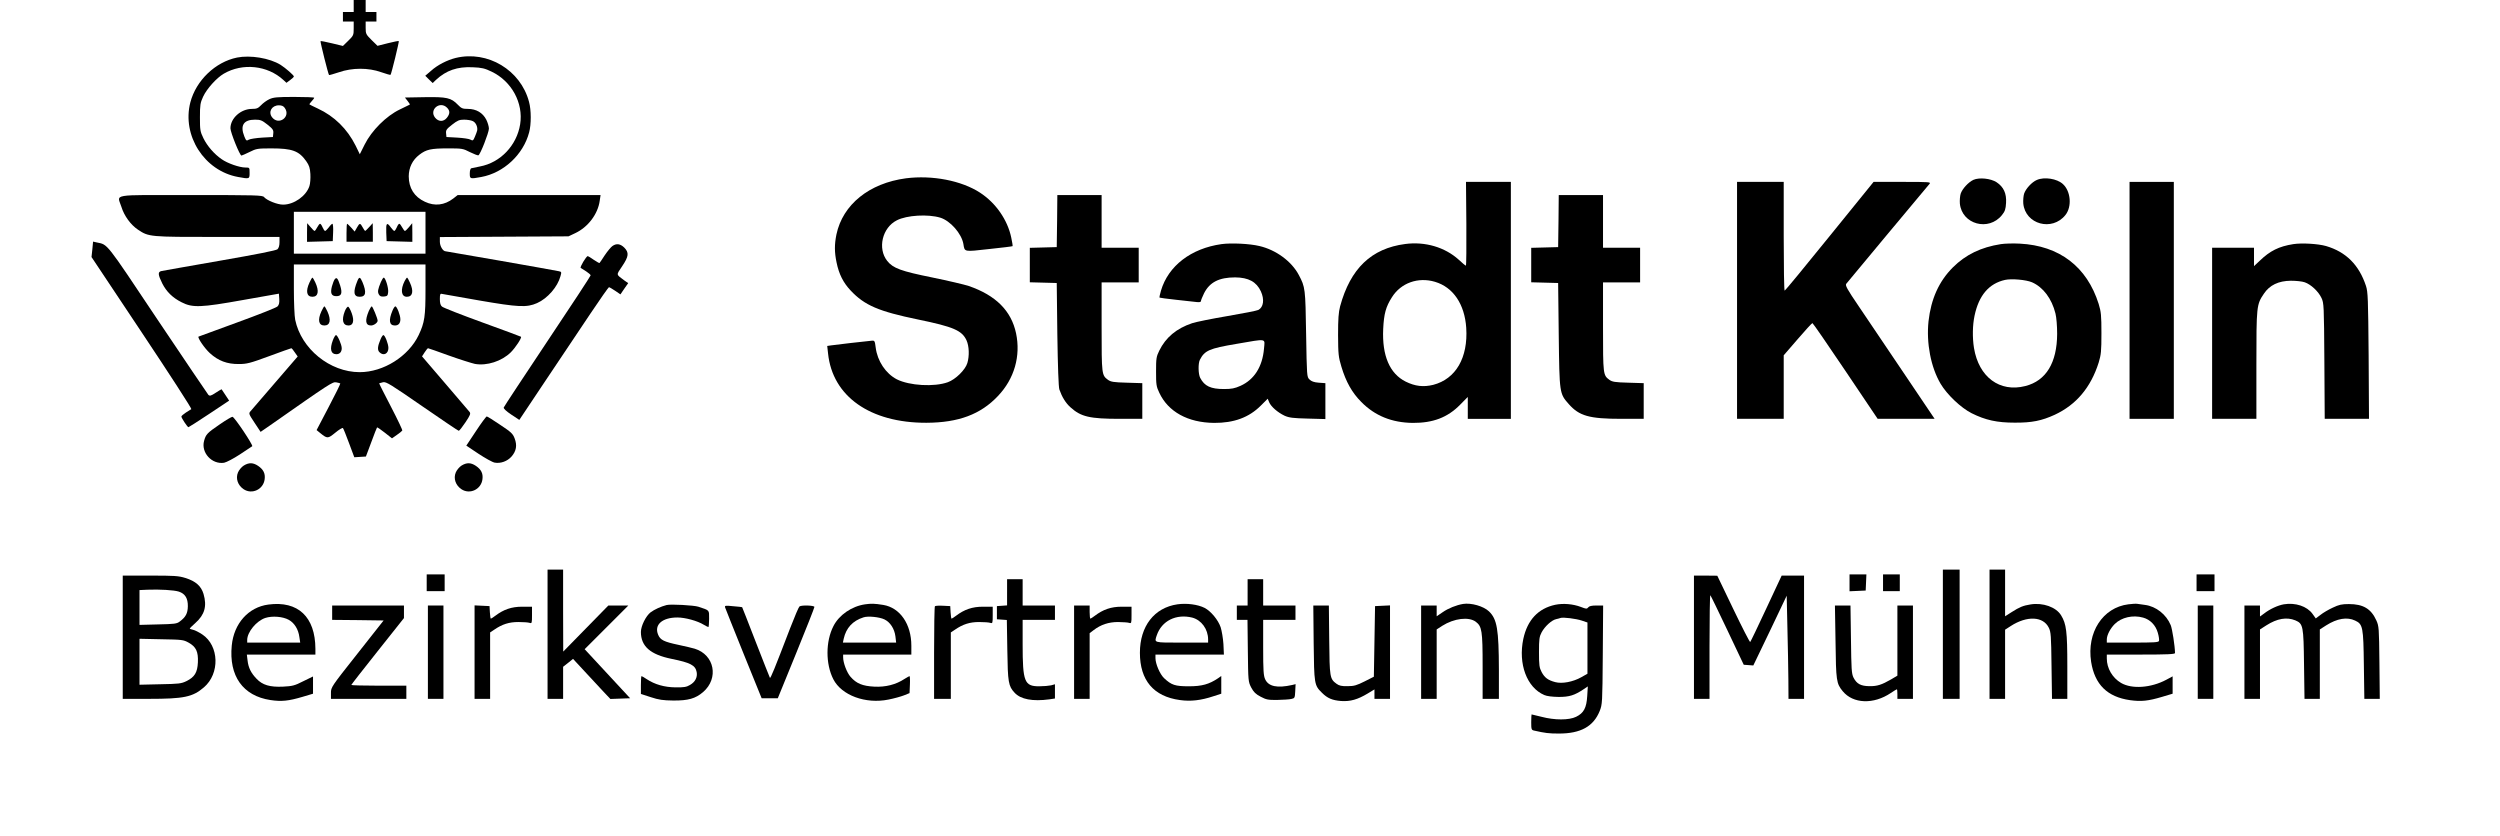 <?xml version="1.0" standalone="no"?>
<!DOCTYPE svg PUBLIC "-//W3C//DTD SVG 20010904//EN" "http://www.w3.org/TR/2001/REC-SVG-20010904/DTD/svg10.dtd">
<svg xmlns="http://www.w3.org/2000/svg" version="1.0" width="266" height="89" viewBox="0 0 2082 699" preserveAspectRatio="xMidYMid meet">

<g transform="translate(0,699) scale(0.1,-0.1)" fill="#000000" stroke="none">
<path d="M2920 6940 l0 -50 -45 0 -45 0 0 -40 0 -40 45 0 45 0 0 -58 c0 -55 -2 -60 -45 -102 l-45 -44 -91 22 c-51 12 -94 21 -96 18 -4 -4 64 -276 71 -283 2 -2 39 9 82 23 112 39 247 39 353 1 41 -14 77 -25 79 -22 7 7 73 277 69 282 -3 2 -44 -6 -91 -18 l-87 -22 -50 49 c-46 46 -49 51 -49 101 l0 53 45 0 45 0 0 40 0 40 -45 0 -45 0 0 50 0 50 -50 0 -50 0 0 -50z"/>
<path d="M1945 6509 c-181 -37 -342 -191 -390 -374 -72 -278 117 -573 399 -624 96 -18 96 -17 96 34 0 45 0 45 -35 45 -49 0 -150 35 -199 70 -61 42 -119 108 -152 175 -27 56 -29 68 -29 175 0 104 3 121 27 173 31 66 112 156 172 191 157 92 365 70 498 -52 l26 -24 31 23 c17 12 31 26 31 30 0 10 -70 71 -111 97 -92 57 -253 83 -364 61z"/>
<path d="M3773 6506 c-72 -18 -153 -59 -207 -108 l-48 -41 31 -31 31 -30 27 26 c86 80 179 112 307 106 77 -3 101 -9 159 -37 167 -80 266 -262 238 -439 -28 -177 -165 -321 -336 -353 -33 -7 -66 -13 -72 -15 -8 -2 -13 -20 -13 -44 0 -46 2 -46 96 -29 186 34 351 186 400 373 18 66 18 187 -1 255 -70 266 -346 431 -612 367z"/>
<path d="M2215 6161 c-22 -10 -53 -33 -69 -50 -25 -26 -37 -31 -76 -31 -93 0 -180 -78 -180 -162 0 -34 78 -228 92 -228 4 0 35 14 68 30 56 28 66 30 182 30 175 0 231 -21 292 -108 24 -34 31 -56 34 -106 2 -35 -1 -81 -8 -101 -27 -83 -129 -155 -220 -155 -48 0 -135 35 -159 63 -12 16 -67 17 -612 17 -684 0 -615 12 -580 -99 23 -75 78 -150 138 -190 91 -61 96 -61 665 -61 l518 0 0 -43 c0 -29 -6 -49 -17 -60 -12 -10 -166 -41 -483 -96 -256 -45 -475 -83 -487 -86 -31 -7 -29 -30 7 -103 35 -69 86 -120 162 -158 91 -47 162 -44 513 19 l300 53 3 -44 c2 -33 -2 -50 -15 -63 -10 -10 -162 -70 -338 -134 -175 -64 -320 -117 -322 -118 -9 -10 51 -98 95 -138 70 -64 144 -92 242 -91 67 0 94 7 254 66 98 36 181 66 185 66 3 0 17 -16 29 -35 l24 -34 -188 -218 c-103 -120 -195 -227 -205 -238 -18 -20 -17 -23 32 -97 l51 -77 77 53 c501 351 525 367 555 361 16 -3 31 -7 34 -9 2 -3 -41 -91 -97 -197 l-101 -193 28 -23 c62 -50 65 -50 128 1 31 26 60 43 64 39 4 -4 27 -61 51 -126 l44 -118 49 3 48 3 45 120 c24 66 46 121 48 123 2 3 31 -17 64 -43 l61 -48 40 28 c23 16 43 32 46 37 3 4 -40 94 -95 200 -55 105 -99 193 -98 195 2 1 17 5 33 9 26 5 64 -19 326 -200 164 -113 301 -206 306 -206 5 0 30 32 56 71 40 60 45 73 34 87 -7 8 -99 117 -205 240 l-192 224 22 34 c12 19 25 34 28 34 3 0 81 -27 174 -61 92 -33 191 -64 218 -70 99 -18 224 22 300 97 39 39 93 121 85 130 -3 2 -149 57 -324 120 -176 64 -327 123 -336 132 -13 10 -18 30 -18 63 0 40 3 47 18 43 9 -2 150 -27 312 -55 325 -56 396 -60 482 -22 88 39 172 136 196 225 10 35 9 37 -16 42 -45 10 -936 166 -944 166 -22 0 -48 43 -48 80 l0 39 538 3 537 3 57 27 c106 50 189 159 204 271 l7 47 -597 0 -597 0 -37 -29 c-73 -56 -155 -66 -237 -27 -89 41 -135 115 -135 213 1 74 31 136 89 180 57 44 96 53 239 53 117 0 125 -1 183 -31 33 -16 65 -29 71 -27 16 6 87 188 88 223 0 17 -10 51 -22 75 -30 58 -84 90 -154 90 -44 0 -54 4 -84 35 -56 58 -92 66 -278 63 l-164 -3 22 -28 c12 -15 21 -29 19 -31 -2 -1 -40 -19 -84 -41 -113 -54 -235 -176 -293 -292 l-41 -82 -35 72 c-70 140 -178 246 -316 310 -36 17 -67 32 -69 34 -3 2 5 13 17 26 12 13 22 26 22 30 0 4 -75 7 -167 7 -142 0 -174 -3 -208 -19z m129 -73 c53 -75 -52 -150 -107 -77 -33 45 -1 99 58 99 24 0 39 -7 49 -22z m1356 2 c26 -26 25 -51 -1 -84 -28 -35 -70 -35 -99 1 -52 66 40 143 100 83z m-1501 -141 c45 -36 52 -46 49 -73 l-3 -31 -90 -5 c-49 -3 -100 -11 -111 -17 -20 -12 -23 -10 -38 27 -37 92 -6 140 89 140 46 0 58 -5 104 -41z m1716 29 c25 -11 42 -47 37 -78 -2 -8 -10 -32 -19 -52 -14 -34 -18 -36 -37 -25 -11 7 -61 14 -111 17 l-90 5 -3 31 c-3 26 4 36 50 72 45 35 60 42 100 42 26 0 59 -5 73 -12z m-395 -933 l0 -175 -550 0 -550 0 0 175 0 175 550 0 550 0 0 -175z m0 -470 c0 -230 -7 -279 -57 -385 -85 -178 -294 -310 -493 -310 -249 0 -489 195 -539 438 -6 29 -11 145 -11 257 l0 205 550 0 550 0 0 -205z"/>
<path d="M2530 5047 l0 -78 108 3 107 3 3 73 c2 39 -1 72 -6 72 -4 0 -18 -13 -30 -30 -13 -16 -26 -30 -31 -30 -5 0 -14 14 -21 30 -7 17 -16 30 -21 30 -5 0 -15 -13 -24 -30 -9 -16 -18 -30 -22 -30 -4 0 -19 15 -34 33 l-28 32 -1 -78z"/>
<path d="M2860 5045 l0 -75 110 0 110 0 0 78 -1 77 -29 -32 c-16 -18 -32 -33 -35 -33 -2 0 -11 14 -20 30 -20 38 -26 38 -48 -2 l-19 -33 -29 33 c-16 17 -31 32 -34 32 -3 0 -5 -34 -5 -75z"/>
<path d="M3192 5048 l3 -73 108 -3 107 -3 0 78 -1 78 -27 -33 c-15 -18 -30 -32 -34 -32 -4 0 -14 14 -23 30 -9 17 -19 30 -24 30 -5 0 -14 -13 -21 -30 -7 -16 -16 -30 -21 -30 -4 0 -17 14 -29 30 -33 46 -41 37 -38 -42z"/>
<path d="M2550 4628 c-33 -72 -23 -118 25 -118 48 0 58 46 25 118 -10 23 -22 42 -25 42 -3 0 -15 -19 -25 -42z"/>
<path d="M2762 4657 c-6 -7 -17 -34 -24 -60 -15 -58 -4 -82 37 -82 43 0 52 24 32 89 -20 61 -29 72 -45 53z"/>
<path d="M2951 4643 c-38 -93 -32 -133 19 -133 52 0 59 37 23 123 -19 44 -27 46 -42 10z"/>
<path d="M3147 4633 c-25 -61 -29 -81 -17 -103 9 -16 19 -20 43 -18 28 3 32 7 35 37 4 35 -23 121 -37 121 -5 0 -15 -17 -24 -37z"/>
<path d="M3346 4642 c-37 -72 -29 -132 18 -132 49 0 59 46 26 118 -10 23 -21 42 -24 42 -3 0 -12 -13 -20 -28z"/>
<path d="M2650 4388 c-33 -72 -23 -118 25 -118 48 0 58 46 25 118 -10 23 -22 42 -25 42 -3 0 -15 -19 -25 -42z"/>
<path d="M2846 4390 c-29 -74 -17 -120 31 -120 39 0 49 39 27 101 -10 29 -24 54 -30 56 -6 2 -19 -14 -28 -37z"/>
<path d="M3047 4393 c-35 -82 -29 -123 18 -123 23 0 55 23 55 40 0 19 -42 120 -49 120 -4 0 -15 -17 -24 -37z"/>
<path d="M3244 4394 c-34 -81 -27 -124 20 -124 30 0 46 18 46 52 0 34 -29 108 -42 108 -5 0 -16 -16 -24 -36z"/>
<path d="M2746 4147 c-28 -74 -17 -117 29 -117 28 0 45 19 45 50 0 30 -35 110 -48 110 -5 0 -17 -19 -26 -43z"/>
<path d="M3144 4154 c-25 -59 -27 -89 -9 -107 33 -34 75 -14 75 35 0 34 -29 108 -42 108 -5 0 -16 -16 -24 -36z"/>
<path d="M7535 5500 c-307 -41 -528 -219 -581 -469 -17 -84 -17 -148 1 -234 20 -98 56 -169 117 -234 117 -125 235 -175 564 -243 297 -61 367 -92 405 -174 22 -48 25 -130 7 -190 -17 -57 -99 -137 -163 -160 -114 -41 -321 -29 -426 24 -93 48 -163 153 -177 266 -7 55 -9 59 -32 57 -62 -6 -308 -34 -339 -39 l-34 -5 7 -63 c37 -358 351 -580 821 -579 269 1 454 70 599 224 137 144 191 334 151 524 -40 188 -169 317 -395 395 -36 12 -173 44 -304 71 -262 53 -329 77 -378 139 -82 104 -41 278 81 339 83 43 261 53 363 22 84 -26 178 -133 193 -220 11 -68 2 -66 216 -42 106 11 194 22 195 24 2 2 -3 34 -11 71 -31 149 -129 290 -261 376 -155 101 -400 148 -619 120z"/>
<path d="M16455 5487 c-42 -20 -92 -74 -106 -115 -6 -19 -9 -56 -7 -83 17 -174 241 -235 352 -96 25 31 31 49 34 101 5 79 -20 134 -79 173 -49 32 -145 42 -194 20z"/>
<path d="M16985 5486 c-42 -18 -92 -73 -106 -114 -6 -19 -9 -56 -7 -83 17 -174 241 -235 352 -96 56 70 45 199 -21 259 -49 45 -155 62 -218 34z"/>
<path d="M12218 5120 c1 -192 0 -350 -4 -350 -3 0 -31 22 -60 50 -115 104 -280 153 -447 131 -283 -37 -458 -205 -544 -521 -13 -51 -17 -103 -17 -240 1 -161 3 -182 28 -265 38 -126 89 -217 166 -294 113 -115 255 -173 430 -175 169 -1 291 45 396 152 l64 65 0 -92 0 -91 180 0 180 0 0 990 0 990 -187 0 -188 0 3 -350z m-262 -485 c152 -45 248 -187 261 -385 16 -249 -87 -427 -276 -476 -82 -20 -151 -12 -230 27 -134 67 -198 217 -188 439 6 128 22 186 73 266 75 120 219 171 360 129z"/>
<path d="M14480 4480 l0 -990 195 0 195 0 0 265 0 266 116 134 c64 74 119 135 124 135 4 0 128 -180 276 -400 l269 -400 238 0 238 0 -258 383 c-141 210 -310 460 -375 556 -100 147 -116 177 -105 190 10 14 654 785 695 834 14 16 3 17 -226 17 l-241 0 -368 -454 c-202 -250 -371 -455 -375 -455 -5 -1 -8 204 -8 454 l0 455 -195 0 -195 0 0 -990z"/>
<path d="M17760 4480 l0 -990 185 0 185 0 0 990 0 990 -185 0 -185 0 0 -990z"/>
<path d="M8798 5143 l-3 -218 -112 -3 -113 -3 0 -144 0 -144 113 -3 112 -3 5 -430 c4 -268 10 -441 17 -460 22 -63 53 -113 92 -148 88 -80 161 -97 414 -97 l187 0 0 149 0 149 -130 4 c-111 3 -133 7 -157 24 -52 39 -53 42 -53 442 l0 372 155 0 155 0 0 145 0 145 -155 0 -155 0 0 220 0 220 -185 0 -185 0 -2 -217z"/>
<path d="M12988 5143 l-3 -218 -112 -3 -113 -3 0 -144 0 -144 113 -3 112 -3 5 -435 c6 -489 6 -488 83 -576 88 -100 172 -124 440 -124 l187 0 0 149 0 149 -130 4 c-111 3 -133 7 -157 24 -52 39 -53 42 -53 442 l0 372 155 0 155 0 0 145 0 145 -155 0 -155 0 0 220 0 220 -185 0 -185 0 -2 -217z"/>
<path d="M736 4907 l-7 -65 421 -632 c232 -348 418 -635 413 -639 -5 -3 -26 -16 -46 -29 -20 -13 -37 -28 -37 -33 0 -12 51 -89 59 -89 3 0 81 50 173 111 l167 111 -31 47 c-17 25 -32 47 -32 48 -1 1 -23 -12 -49 -29 -41 -27 -50 -29 -62 -17 -7 8 -198 291 -425 629 -438 656 -413 624 -507 644 l-31 7 -6 -64z"/>
<path d="M10172 4950 c-255 -36 -445 -182 -506 -389 -9 -30 -14 -56 -12 -58 2 -2 64 -10 137 -18 74 -8 151 -16 172 -19 25 -3 37 0 37 8 0 7 12 36 26 65 47 93 126 133 260 133 112 -1 178 -37 215 -117 31 -68 22 -132 -21 -155 -11 -6 -127 -29 -257 -51 -130 -22 -264 -49 -297 -60 -131 -44 -220 -119 -274 -229 -25 -51 -27 -65 -27 -175 0 -109 2 -125 27 -177 74 -159 239 -250 458 -252 165 -1 291 45 390 144 l58 58 12 -29 c16 -38 72 -86 129 -113 38 -17 72 -21 194 -24 l147 -4 0 150 0 150 -56 4 c-39 3 -61 11 -77 27 -22 21 -22 28 -28 379 -6 382 -7 392 -61 494 -60 114 -191 210 -329 242 -83 20 -237 27 -317 16z m355 -874 c-13 -150 -81 -258 -196 -310 -49 -22 -75 -27 -138 -27 -111 0 -163 24 -199 93 -17 32 -18 121 -3 151 40 78 79 95 304 133 264 45 239 49 232 -40z"/>
<path d="M16685 4950 c-167 -26 -294 -88 -401 -194 -117 -117 -183 -264 -204 -451 -19 -182 19 -383 101 -522 53 -90 170 -201 259 -246 116 -58 213 -79 360 -79 144 -1 226 16 335 66 180 84 301 228 367 436 20 66 23 95 23 245 0 150 -3 179 -23 245 -98 311 -328 487 -659 504 -54 3 -125 1 -158 -4z m260 -319 c93 -41 165 -136 196 -261 8 -31 14 -104 14 -170 -1 -241 -92 -392 -266 -436 -214 -55 -389 75 -429 318 -14 88 -12 191 5 271 36 169 120 268 255 298 54 12 177 1 225 -20z"/>
<path d="M19129 4950 c-121 -19 -195 -56 -281 -139 l-48 -45 0 77 0 77 -175 0 -175 0 0 -715 0 -715 185 0 185 0 0 448 c0 495 1 507 63 598 47 71 122 107 225 108 42 0 94 -5 116 -13 52 -18 114 -76 140 -131 20 -43 21 -61 24 -527 l3 -483 185 0 185 0 -3 528 c-4 477 -6 532 -22 582 -58 176 -167 285 -334 334 -67 19 -201 27 -273 16z"/>
<path d="M5082 4934 c-12 -8 -41 -43 -64 -77 -22 -34 -42 -64 -44 -65 -1 -2 -23 10 -48 27 -24 17 -47 31 -50 31 -12 0 -68 -93 -59 -99 5 -3 26 -16 46 -29 20 -13 37 -28 37 -33 0 -5 -162 -253 -361 -550 -198 -297 -363 -547 -365 -554 -4 -8 20 -31 62 -59 l68 -45 225 337 c124 186 291 435 371 554 80 120 149 217 153 218 5 0 28 -14 52 -30 l44 -30 32 47 33 47 -29 20 c-75 56 -73 44 -21 122 55 82 58 113 17 155 -33 32 -65 37 -99 13z"/>
<path d="M1801 3444 c-107 -73 -116 -84 -131 -137 -28 -99 65 -200 167 -184 20 4 79 35 131 69 52 35 99 66 104 69 10 7 -147 243 -165 246 -6 1 -54 -27 -106 -63z"/>
<path d="M3942 3388 l-81 -122 102 -68 c56 -37 117 -71 135 -74 49 -9 106 11 141 51 40 46 48 93 26 151 -15 40 -29 53 -121 114 -57 39 -107 70 -112 70 -5 0 -46 -55 -90 -122z"/>
<path d="M2002 3100 c-19 -12 -40 -37 -49 -58 -21 -50 -2 -107 47 -140 70 -47 166 -2 176 84 6 48 -11 81 -55 111 -42 28 -76 29 -119 3z"/>
<path d="M3822 3100 c-19 -12 -40 -37 -49 -58 -21 -50 -2 -107 47 -140 70 -47 166 -2 176 84 6 48 -11 81 -55 111 -42 28 -76 29 -119 3z"/>
<path d="M4540 1690 l0 -540 65 0 65 0 0 134 0 134 42 33 41 33 101 -109 c56 -61 126 -136 156 -168 l55 -58 82 3 83 3 -190 205 -190 205 183 183 182 182 -83 0 -84 0 -188 -192 -189 -193 -1 343 0 342 -65 0 -65 0 0 -540z"/>
<path d="M16200 1690 l0 -540 70 0 70 0 0 540 0 540 -70 0 -70 0 0 -540z"/>
<path d="M16590 1690 l0 -540 65 0 65 0 0 289 0 289 48 31 c135 87 270 81 317 -14 18 -36 20 -65 23 -317 l4 -278 64 0 64 0 0 273 c0 291 -8 353 -52 425 -42 69 -152 108 -256 91 -62 -10 -91 -22 -157 -64 l-55 -35 0 195 0 195 -65 0 -65 0 0 -540z"/>
<path d="M3530 2120 l0 -70 75 0 75 0 0 70 0 70 -75 0 -75 0 0 -70z"/>
<path d="M15420 2120 l0 -71 68 3 67 3 3 68 3 67 -71 0 -70 0 0 -70z"/>
<path d="M15700 2120 l0 -70 70 0 70 0 0 70 0 70 -70 0 -70 0 0 -70z"/>
<path d="M18320 2120 l0 -70 75 0 75 0 0 70 0 70 -75 0 -75 0 0 -70z"/>
<path d="M990 1665 l0 -515 218 0 c293 0 366 15 460 96 135 115 128 348 -13 442 -27 18 -62 36 -77 39 -15 3 -28 8 -28 10 0 3 21 24 46 46 79 70 99 142 69 244 -20 66 -65 106 -151 133 -58 18 -93 20 -295 20 l-229 0 0 -515z m469 381 c52 -17 76 -56 75 -122 -1 -60 -18 -91 -68 -128 -24 -19 -45 -21 -182 -24 l-154 -4 0 146 0 145 68 3 c99 4 222 -3 261 -16z m81 -426 c63 -35 82 -76 78 -165 -4 -85 -27 -123 -96 -157 -43 -21 -63 -23 -219 -26 l-173 -4 0 192 0 192 183 -4 c172 -3 184 -4 227 -28z"/>
<path d="M14120 1665 l0 -515 65 0 65 0 0 437 c0 240 3 433 7 429 4 -4 68 -136 143 -294 l136 -287 40 -3 40 -3 140 291 139 292 6 -269 c4 -147 7 -341 8 -430 l1 -163 65 0 65 0 0 515 0 515 -94 0 -93 0 -129 -276 c-70 -151 -131 -277 -134 -279 -4 -2 -67 121 -141 275 l-134 279 -97 1 -98 0 0 -515z"/>
<path d="M8380 2041 l0 -110 -42 -3 -43 -3 0 -55 0 -55 42 -3 41 -3 4 -252 c4 -270 9 -300 61 -356 50 -55 151 -74 291 -55 l46 7 0 59 0 60 -32 -9 c-18 -4 -63 -8 -100 -8 -123 0 -138 37 -138 350 l0 205 135 0 135 0 0 60 0 60 -135 0 -135 0 0 110 0 110 -65 0 -65 0 0 -109z"/>
<path d="M10390 2040 l0 -110 -45 0 -45 0 0 -60 0 -60 44 0 45 0 3 -258 c3 -253 3 -258 28 -307 21 -39 37 -55 79 -77 47 -25 63 -28 140 -27 47 1 100 4 116 8 29 6 30 9 33 65 l3 59 -28 -7 c-125 -28 -198 -13 -226 47 -14 30 -17 71 -17 266 l0 231 135 0 135 0 0 60 0 60 -135 0 -135 0 0 110 0 110 -65 0 -65 0 0 -110z"/>
<path d="M2207 1938 c-167 -22 -288 -158 -306 -342 -25 -255 93 -421 323 -456 92 -14 151 -8 269 27 l87 26 0 72 0 72 -82 -40 c-72 -37 -91 -41 -169 -45 -109 -5 -171 13 -221 66 -46 48 -68 91 -75 153 l-6 49 287 0 286 0 0 48 c-1 267 -145 403 -393 370z m171 -128 c47 -26 80 -80 88 -144 l7 -46 -222 0 -221 0 0 23 c1 66 77 158 151 183 59 19 147 12 197 -16z"/>
<path d="M7194 1940 c-112 -16 -218 -89 -265 -182 -66 -128 -66 -317 -1 -444 69 -135 270 -209 461 -170 46 9 103 25 129 35 l47 19 3 71 c2 39 0 71 -3 71 -3 0 -22 -11 -43 -24 -71 -47 -158 -69 -252 -64 -98 5 -149 26 -198 82 -31 35 -62 117 -62 163 l0 23 285 0 285 0 0 74 c0 181 -95 318 -235 341 -75 12 -100 12 -151 5z m161 -126 c48 -23 84 -78 92 -142 l6 -52 -222 0 -223 0 7 33 c20 89 74 149 165 178 38 13 133 3 175 -17z"/>
<path d="M9804 1940 c-194 -28 -314 -183 -314 -405 0 -230 114 -365 334 -395 89 -13 176 -3 281 32 l65 21 0 74 0 74 -27 -19 c-75 -50 -134 -67 -243 -67 -116 0 -146 10 -208 68 -35 33 -72 120 -72 167 l0 30 286 0 286 0 -4 88 c-3 48 -14 111 -23 140 -21 62 -82 135 -134 162 -57 29 -150 41 -227 30z m123 -111 c77 -20 133 -97 133 -183 l0 -26 -220 0 c-241 0 -230 -3 -209 61 41 121 162 181 296 148z"/>
<path d="M12190 1943 c-54 -9 -123 -36 -170 -69 l-50 -34 0 45 0 45 -65 0 -65 0 0 -390 0 -390 65 0 65 0 0 290 0 290 46 30 c100 63 222 78 281 34 51 -39 57 -74 57 -371 l0 -273 68 0 68 0 0 243 c-1 338 -15 423 -83 488 -45 43 -148 73 -217 62z"/>
<path d="M12960 1936 c-142 -31 -232 -127 -266 -285 -44 -209 29 -406 175 -469 23 -10 66 -15 121 -16 89 0 131 13 209 65 l34 23 -5 -81 c-6 -99 -29 -142 -93 -173 -59 -29 -179 -29 -289 0 -44 11 -81 20 -83 20 -1 0 -3 -29 -3 -65 0 -59 2 -65 23 -70 93 -21 123 -25 209 -25 181 0 288 59 340 188 22 56 23 65 26 470 l3 412 -57 0 c-40 0 -60 -5 -68 -16 -11 -14 -17 -13 -61 4 -66 25 -147 32 -215 18z m223 -132 l47 -16 0 -214 0 -214 -51 -29 c-69 -39 -161 -57 -219 -41 -60 16 -88 37 -113 84 -19 36 -22 56 -22 166 0 110 3 130 22 166 27 50 84 102 121 110 15 3 32 8 37 10 20 8 131 -6 178 -22z"/>
<path d="M17750 1940 c-214 -27 -349 -235 -311 -481 30 -189 135 -293 325 -320 94 -13 152 -7 269 28 l87 26 0 73 0 72 -52 -28 c-129 -69 -288 -80 -379 -27 -73 43 -119 123 -119 204 l0 33 285 0 c221 0 285 3 285 13 -1 59 -23 201 -36 233 -37 89 -122 157 -215 169 -24 4 -53 8 -64 9 -11 2 -45 0 -75 -4z m123 -111 c59 -16 105 -63 123 -126 9 -30 13 -61 10 -69 -4 -12 -42 -14 -221 -14 l-215 0 0 26 c0 36 28 91 66 129 56 56 152 78 237 54z"/>
<path d="M19049 1940 c-50 -9 -116 -39 -166 -78 l-33 -24 0 46 0 46 -65 0 -65 0 0 -390 0 -390 65 0 65 0 0 290 0 290 53 34 c91 58 171 71 242 42 66 -28 69 -46 73 -368 l4 -288 64 0 64 0 0 290 0 290 53 34 c92 58 175 72 242 40 65 -30 69 -55 73 -371 l4 -283 65 0 64 0 -3 303 c-3 291 -4 304 -26 353 -44 97 -110 136 -229 136 -60 0 -83 -5 -135 -30 -35 -16 -81 -43 -102 -60 l-40 -30 -27 38 c-46 64 -143 96 -240 80z"/>
<path d="M5535 1934 c-47 -12 -102 -37 -134 -61 -39 -30 -81 -114 -81 -164 0 -120 79 -189 257 -225 157 -32 198 -53 209 -110 8 -43 -12 -83 -56 -108 -28 -17 -51 -21 -120 -20 -93 1 -174 24 -242 69 -20 14 -40 25 -43 25 -3 0 -5 -34 -5 -75 l0 -74 83 -27 c66 -22 102 -27 187 -28 125 -1 186 16 250 71 133 115 95 311 -70 362 -19 6 -80 20 -135 32 -123 26 -153 41 -171 85 -35 83 34 144 161 144 65 0 168 -28 221 -61 17 -10 34 -19 38 -19 3 0 6 31 6 69 0 76 6 69 -90 101 -37 12 -231 23 -265 14z"/>
<path d="M2740 1870 l0 -60 215 -2 215 -3 -220 -279 c-219 -277 -220 -279 -220 -327 l0 -49 315 0 315 0 0 55 0 55 -230 0 c-126 0 -230 3 -230 6 0 3 99 130 220 282 l220 277 0 53 0 52 -300 0 -300 0 0 -60z"/>
<path d="M3540 1540 l0 -390 65 0 65 0 0 390 0 390 -65 0 -65 0 0 -390z"/>
<path d="M3930 1540 l0 -390 65 0 65 0 0 278 0 277 33 22 c68 47 126 65 203 65 41 0 83 -3 94 -7 19 -6 20 -2 20 64 l0 71 -82 0 c-89 0 -155 -23 -225 -76 -17 -13 -34 -24 -37 -24 -3 0 -6 24 -8 53 l-3 52 -62 3 -63 3 0 -391z"/>
<path d="M6024 1913 c3 -10 73 -184 155 -388 l150 -370 67 0 68 0 153 375 c84 206 153 381 153 388 0 13 -107 17 -125 4 -6 -4 -41 -86 -78 -182 -131 -342 -164 -423 -169 -414 -3 5 -56 140 -118 299 -62 160 -113 291 -114 291 -1 1 -34 5 -74 8 -68 7 -73 6 -68 -11z"/>
<path d="M7777 1924 c-4 -4 -7 -180 -7 -391 l0 -383 70 0 70 0 0 278 0 277 33 22 c68 47 126 65 203 65 41 0 83 -3 94 -7 19 -6 20 -2 20 64 l0 71 -82 0 c-89 0 -155 -23 -225 -76 -17 -13 -34 -24 -37 -24 -3 0 -6 24 -8 53 l-3 52 -60 3 c-34 2 -64 0 -68 -4z"/>
<path d="M8940 1540 l0 -390 65 0 65 0 0 274 0 275 33 25 c60 46 126 68 204 68 40 -1 82 -3 93 -7 19 -6 20 -2 20 64 l0 71 -82 0 c-89 0 -155 -23 -225 -76 -17 -13 -34 -24 -37 -24 -3 0 -6 25 -6 55 l0 55 -65 0 -65 0 0 -390z"/>
<path d="M10942 1618 c4 -345 5 -354 69 -417 46 -46 86 -63 160 -69 78 -5 138 12 223 63 l56 34 0 -40 0 -39 65 0 65 0 0 390 0 391 -62 -3 -63 -3 -5 -295 -5 -295 -77 -39 c-66 -33 -88 -40 -142 -40 -51 -1 -71 4 -93 20 -56 41 -58 54 -61 367 l-3 287 -65 0 -65 0 3 -312z"/>
<path d="M15303 1628 c4 -328 7 -349 60 -414 87 -106 258 -112 402 -15 25 17 48 31 51 31 2 0 4 -18 4 -40 l0 -40 65 0 65 0 0 390 0 390 -65 0 -65 0 0 -293 0 -293 -52 -31 c-80 -46 -117 -58 -183 -57 -71 1 -105 19 -132 72 -16 33 -18 70 -21 320 l-4 282 -65 0 -65 0 5 -302z"/>
<path d="M18330 1540 l0 -390 65 0 65 0 0 390 0 390 -65 0 -65 0 0 -390z"/>
</g>
</svg>
